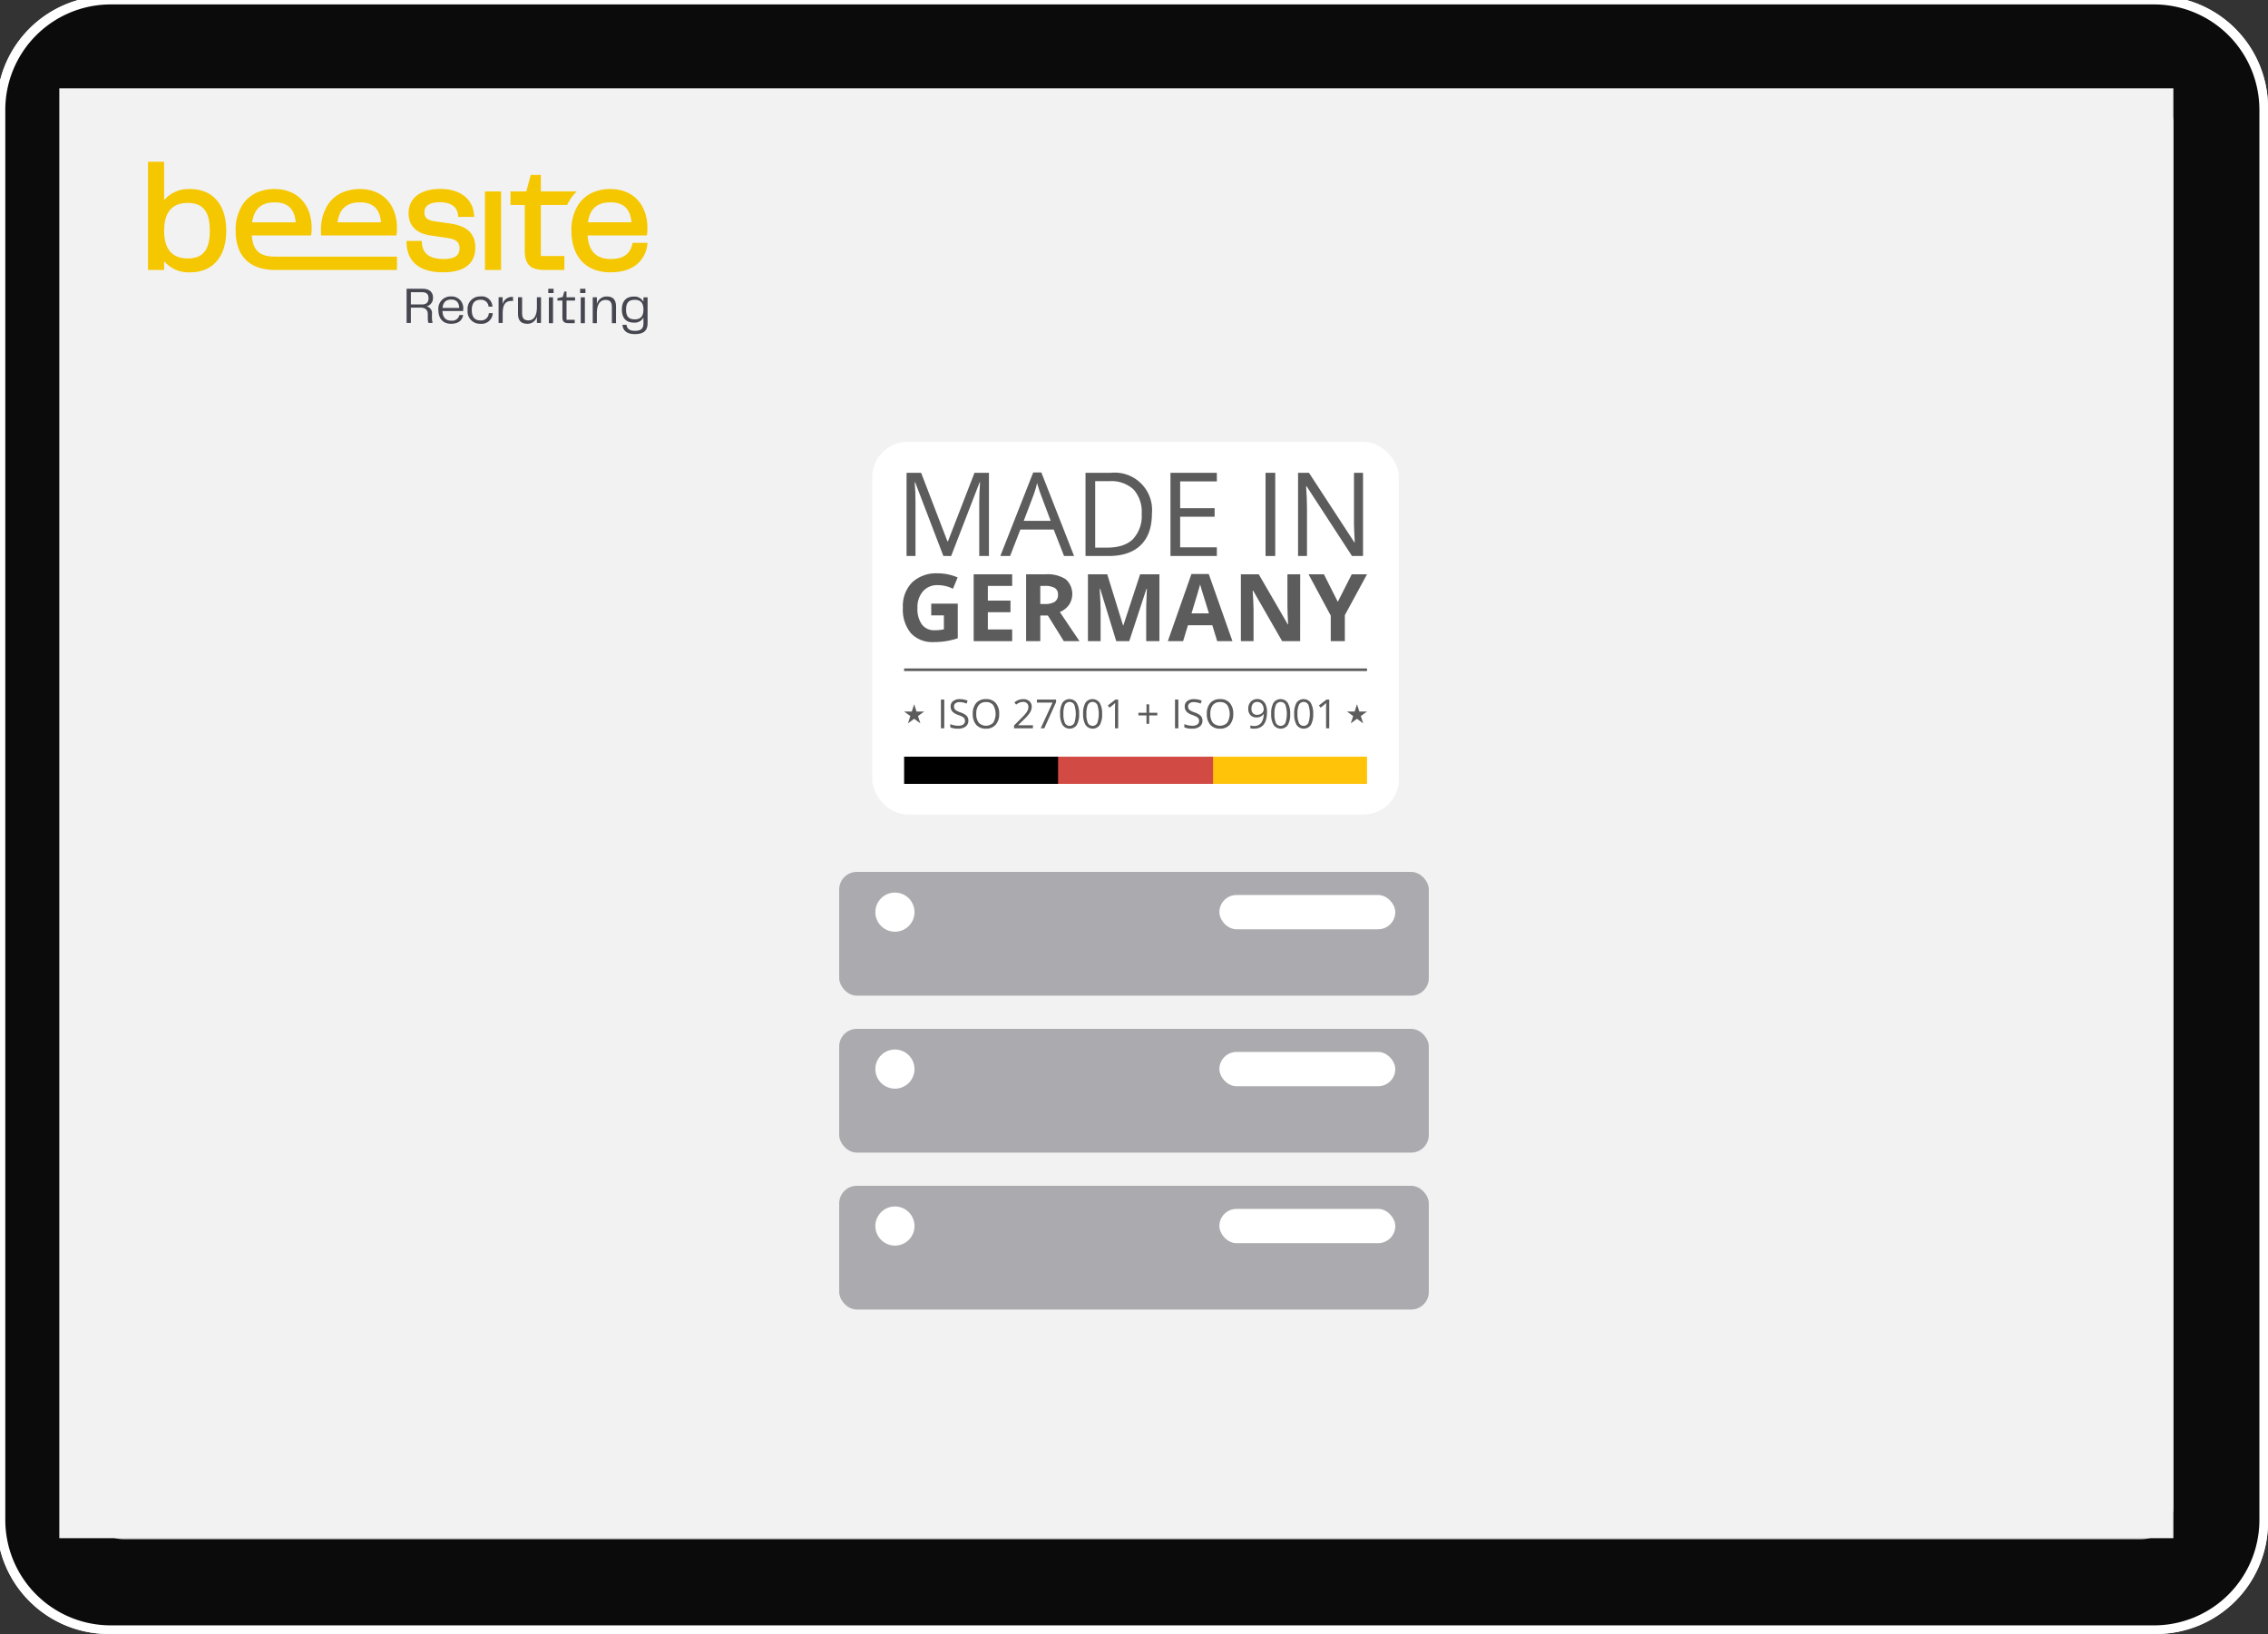 <svg xmlns="http://www.w3.org/2000/svg" xmlns:xlink="http://www.w3.org/1999/xlink" width="515" height="371" viewBox="0 0 515 371">
  <rect x="0" y="0" width="515" height="371" fill="#333333" stroke="none"/>
  <defs>
    <clipPath id="clip-path">
      <path id="Pfad_1850" data-name="Pfad 1850" d="M0-83.344H113.443v-39.141H0Z" transform="translate(0 122.485)" fill="none"/>
    </clipPath>
    <clipPath id="clip-Img-graphic-beesite-Datensicherheit-Made-in-Germany">
      <rect width="515" height="371"/>
    </clipPath>
  </defs>
  <g id="Img-graphic-beesite-Datensicherheit-Made-in-Germany" clip-path="url(#clip-Img-graphic-beesite-Datensicherheit-Made-in-Germany)">
    <path id="Pfad_1" data-name="Pfad 1" d="M25.522,371.948a25.406,25.406,0,0,1-25.4-25.415V25.416A25.406,25.406,0,0,1,25.522,0H490.479a25.406,25.406,0,0,1,25.4,25.416V346.533a25.406,25.406,0,0,1-25.4,25.415Z" transform="translate(-0.875 -0.948)" fill="#fff"/>
    <path id="Pfad_2" data-name="Pfad 2" d="M26.01,369.993A23.94,23.94,0,0,1,2.078,346.044V25.9A23.94,23.94,0,0,1,26.01,1.955H489.99A23.94,23.94,0,0,1,513.921,25.9V346.044a23.94,23.94,0,0,1-23.931,23.949Z" transform="translate(-0.875 -0.948)" fill="#0b0b0b"/>
    <path id="Pfad_6" data-name="Pfad 6" d="M28.941,350.443a7.329,7.329,0,0,1-7.326-7.332V28.837a7.329,7.329,0,0,1,7.326-7.331h458.12a7.329,7.329,0,0,1,7.326,7.331V343.111a7.329,7.329,0,0,1-7.326,7.332Z" transform="translate(-0.875 -0.948)" fill="#c4c4c4"/>
    <rect id="Rechteck_1" data-name="Rechteck 1" width="480.042" height="329.198" transform="translate(17.172 20.052)" fill="#f2f2f2"/>
    <path id="Pfad_1-2" data-name="Pfad 1" d="M25.522,371.948a25.406,25.406,0,0,1-25.4-25.415V25.416A25.406,25.406,0,0,1,25.522,0H490.479a25.406,25.406,0,0,1,25.4,25.416V346.533a25.406,25.406,0,0,1-25.4,25.415Z" transform="translate(-0.875 -0.948)" fill="#fff"/>
    <path id="Pfad_2-2" data-name="Pfad 2" d="M26.01,369.993A23.94,23.94,0,0,1,2.078,346.044V25.9A23.94,23.94,0,0,1,26.01,1.955H489.99A23.94,23.94,0,0,1,513.921,25.9V346.044a23.94,23.94,0,0,1-23.931,23.949Z" transform="translate(-0.875 -0.948)" fill="#0b0b0b"/>
    <path id="Pfad_6-2" data-name="Pfad 6" d="M28.941,350.443a7.329,7.329,0,0,1-7.326-7.332V28.837a7.329,7.329,0,0,1,7.326-7.331h458.12a7.329,7.329,0,0,1,7.326,7.331V343.111a7.329,7.329,0,0,1-7.326,7.332Z" transform="translate(-0.875 -0.948)" fill="#c4c4c4"/>
    <rect id="Rechteck_1-2" data-name="Rechteck 1" width="480.042" height="329.198" transform="translate(13.47 20.052)" fill="#f2f2f2"/>
    <g id="Gruppe_10200" data-name="Gruppe 10200" transform="translate(33.604 159.202)">
      <g id="Gruppe_9430" data-name="Gruppe 9430" transform="translate(0 -122.485)" clip-path="url(#clip-path)">
        <g id="Gruppe_9425" data-name="Gruppe 9425" transform="translate(58.723 28.849)">
          <path id="Pfad_1845" data-name="Pfad 1845" d="M-7.453-7.578c1.085,0,1.482-.549,1.482-1.435s-.455-1.342-1.47-1.342H-9.984v2.777Zm2.4,4.2h-.945a4.082,4.082,0,0,1-.14-1.2v-.711c0-1.109-.6-1.564-1.668-1.564H-9.984v3.477h-.969v-7.759h3.617c1.6,0,2.38.793,2.38,2.042a1.923,1.923,0,0,1-1.5,1.96,1.509,1.509,0,0,1,1.26,1.7v.817a4.893,4.893,0,0,0,.151,1.237" transform="translate(10.953 11.137)" fill="#464650"/>
        </g>
        <g id="Gruppe_9426" data-name="Gruppe 9426" transform="translate(65.942 30.587)">
          <path id="Pfad_1846" data-name="Pfad 1846" d="M-10.062-5.566c-.047-1.342-.735-1.9-1.82-1.9-1.109,0-1.832.525-1.96,1.9Zm-4.726.478A2.786,2.786,0,0,1-11.894-8.18,2.636,2.636,0,0,1-9.152-5.275a2.333,2.333,0,0,1-.023.409h-4.69c.07,1.6.84,2.182,2.007,2.182a1.647,1.647,0,0,0,1.843-1.272h.852c-.117.887-.793,1.984-2.73,1.984-2.007,0-2.894-1.353-2.894-3.115" transform="translate(14.788 8.18)" fill="#464650"/>
        </g>
        <g id="Gruppe_9427" data-name="Gruppe 9427" transform="translate(72.579 30.588)">
          <path id="Pfad_1847" data-name="Pfad 1847" d="M-6.212,0A2.41,2.41,0,0,1-3.494,2.322h-.875A1.67,1.67,0,0,0-6.177.758c-1.237,0-2.007.665-2.007,2.346s.747,2.345,1.972,2.345a1.736,1.736,0,0,0,1.9-1.657h.887A2.52,2.52,0,0,1-6.212,6.207,2.8,2.8,0,0,1-9.129,3.1,2.813,2.813,0,0,1-6.212,0" transform="translate(9.129)" fill="#464650"/>
        </g>
        <g id="Gruppe_9428" data-name="Gruppe 9428" transform="translate(79.612 30.693)">
          <path id="Pfad_1848" data-name="Pfad 1848" d="M0-.174H.922V1.378A2.18,2.18,0,0,1,3.069-.256h.21V.666H3.022C1.3.607.934,1.867.934,3.513V5.66H0Z" transform="translate(0 0.256)" fill="#464650"/>
        </g>
        <g id="Gruppe_9429" data-name="Gruppe 9429" transform="translate(84.021 30.775)">
          <path id="Pfad_1849" data-name="Pfad 1849" d="M0-7.925v-3.722H.933V-8.03c0,1.3.572,1.634,1.458,1.634,1.213,0,1.9-1.085,1.9-3.022v-2.229h.933v5.834H4.294v-1.47a2.167,2.167,0,0,1-2.17,1.657C.653-5.627,0-6.4,0-7.925" transform="translate(0 11.647)" fill="#464650"/>
        </g>
      </g>
      <path id="Pfad_1851" data-name="Pfad 1851" d="M284.569-30.268h.94v5.874h-.94Zm-.141-1.939h1.21v.975h-1.21Z" transform="translate(-193.537 -61.429)" fill="#464650"/>
      <g id="Gruppe_9432" data-name="Gruppe 9432" transform="translate(0 -122.485)" clip-path="url(#clip-path)">
        <g id="Gruppe_9431" data-name="Gruppe 9431" transform="translate(92.97 29.484)">
          <path id="Pfad_1852" data-name="Pfad 1852" d="M-2.4-12.358v-3.76H-3.529v-.529l1.21-.294.352-1.222h.5v1.3H.478v.74H-1.461v4.371H.4v.763H-.991c-1.116,0-1.41-.435-1.41-1.374" transform="translate(3.529 18.161)" fill="#464650"/>
        </g>
      </g>
      <path id="Pfad_1854" data-name="Pfad 1854" d="M307.207-30.268h.94v5.874h-.94Zm-.141-1.939h1.211v.975h-1.211Z" transform="translate(-208.941 -61.429)" fill="#464650"/>
      <g id="Gruppe_9436" data-name="Gruppe 9436" transform="translate(0 -122.485)" clip-path="url(#clip-path)">
        <g id="Gruppe_9433" data-name="Gruppe 9433" transform="translate(100.992 30.6)">
          <path id="Pfad_1855" data-name="Pfad 1855" d="M0-.4H.94V1.138A2.252,2.252,0,0,1,3.184-.589c1.481,0,2.1.8,2.1,2.315V5.474h-.94V1.831C4.347.575,3.795.2,2.937.2c-1.3,0-2,1.01-2,3.031V5.474H0Z" transform="translate(0 0.589)" fill="#464650"/>
        </g>
        <g id="Gruppe_9434" data-name="Gruppe 9434" transform="translate(107.604 30.623)">
          <path id="Pfad_1856" data-name="Pfad 1856" d="M-6.23-11.007c1.257,0,1.974-.622,1.974-2.22s-.717-2.209-1.974-2.209c-1.34,0-1.974.622-1.974,2.209s.634,2.22,1.974,2.22M-9.015-9.762h.928c.071.775.564,1.363,1.868,1.363,1.387,0,1.962-.482,1.962-1.739v-1.28a2.225,2.225,0,0,1-2.185,1.151c-1.845,0-2.714-1.151-2.714-2.96s.869-2.949,2.714-2.949a2.256,2.256,0,0,1,2.185,1.2v-1.033h.94v5.886c0,1.563-.764,2.467-2.9,2.467-1.751,0-2.691-.764-2.8-2.1" transform="translate(9.156 16.176)" fill="#464650"/>
        </g>
        <g id="Gruppe_9435" data-name="Gruppe 9435" transform="translate(58.722 6.173)">
          <path id="Pfad_1857" data-name="Pfad 1857" d="M-21.16-16.742l-3.61-.507c-2.013-.284-2.283-1.178-2.283-2.017,0-1.535,1.2-2.317,3.562-2.317,2.413,0,3.9,1.057,4.079,2.9l.039.439h3.625l-.039-.516c-.27-3.605-3.2-5.845-7.636-5.845-4.527,0-7.23,2.07-7.23,5.541,0,2.8,1.781,4.595,5,5.034l3.919.575c2.331.333,2.655,1.313,2.655,2.321,0,1.139-.415,2.452-3.668,2.452-3.1,0-4.7-1.2-4.884-3.668l-.029-.449H-31.1l0,.492c.048,2.481,1.187,6.646,8.277,6.646,6.062,0,7.331-3.05,7.331-5.608,0-3.157-1.8-4.894-5.676-5.473" transform="translate(31.098 24.604)" fill="#f5c700"/>
        </g>
      </g>
      <path id="Pfad_1859" data-name="Pfad 1859" d="M239.448-83.545h3.664v-17.834h-3.664Z" transform="translate(-162.931 -14.361)" fill="#f5c700"/>
      <g id="Gruppe_9442" data-name="Gruppe 9442" transform="translate(0 -122.485)" clip-path="url(#clip-path)">
        <g id="Gruppe_9437" data-name="Gruppe 9437" transform="translate(82.317 2.997)">
          <path id="Pfad_1860" data-name="Pfad 1860" d="M-14.7-7.975V-11.72H-17l-1.009,3.745H-21.6v3.089h3.239V5.428c0,3.19,1.269,4.431,4.532,4.431h4.465V6.7H-14.7V-4.886h5.961a10.62,10.62,0,0,1,.719-1.3A9.888,9.888,0,0,1-6.553-7.975Z" transform="translate(21.598 11.72)" fill="#f5c700"/>
        </g>
        <g id="Gruppe_9438" data-name="Gruppe 9438" transform="translate(39.277 6.202)">
          <path id="Pfad_1861" data-name="Pfad 1861" d="M-36.453-22.456l.067-.4a7.315,7.315,0,0,0,.072-1.259c0-5.4-3.3-8.886-8.408-8.886a10.078,10.078,0,0,0-3.374.541,7.588,7.588,0,0,0-3.953,3.089,10.52,10.52,0,0,0-1.525,5.791c0,.386.014.763.043,1.125Zm-8.234-7.52c2.939,0,4.5,1.481,4.749,4.532h-9.875c.434-3.089,2.075-4.532,5.126-4.532" transform="translate(53.573 33.002)" fill="#f5c700"/>
        </g>
        <g id="Gruppe_9439" data-name="Gruppe 9439" transform="translate(19.902 6.202)">
          <path id="Pfad_1862" data-name="Pfad 1862" d="M-7.8-22.455H5.656l.068-.4A7.314,7.314,0,0,0,5.8-24.115c0-5.4-3.3-8.886-8.408-8.886a10.081,10.081,0,0,0-3.374.54,7.588,7.588,0,0,0-3.953,3.089,10.52,10.52,0,0,0-1.525,5.791c0,5.839,3.2,8.818,8.559,8.943v.012H25.172v-3.029H-2.584c-3.256-.026-4.929-1.186-5.216-4.8m5.222-7.52c2.939,0,4.5,1.481,4.749,4.532H-7.7c.435-3.089,2.076-4.532,5.126-4.532" transform="translate(11.463 33.001)" fill="#f5c700"/>
        </g>
        <g id="Gruppe_9440" data-name="Gruppe 9440" transform="translate(0 0)">
          <path id="Pfad_1863" data-name="Pfad 1863" d="M-20.349-13.216A7.272,7.272,0,0,0-26.242-10.7v-8.721H-29.9V5.158h3.663V3.165a7.246,7.246,0,0,0,5.893,2.529c5.14,0,8.21-3.533,8.21-9.455s-3.07-9.455-8.21-9.455m-.536,15.754c-3.552,0-5.357-2.119-5.357-6.3s1.805-6.3,5.357-6.3c3.465,0,5.015,1.945,5.015,6.3s-1.55,6.3-5.015,6.3" transform="translate(29.905 19.423)" fill="#f5c700"/>
        </g>
        <g id="Gruppe_9441" data-name="Gruppe 9441" transform="translate(96.15 6.202)">
          <path id="Pfad_1864" data-name="Pfad 1864" d="M-29.6-26.012l-.087.367c-.531,2.225-2.119,3.306-4.86,3.306-3.306,0-5-1.7-5.29-5.343h13.456l.068-.4a7.318,7.318,0,0,0,.072-1.26c0-5.4-3.3-8.886-8.408-8.886a10.073,10.073,0,0,0-3.374.541A7.588,7.588,0,0,0-41.973-34.6,10.522,10.522,0,0,0-43.5-28.806c0,5.946,3.311,9.494,8.852,9.494,7.018,0,8.181-4.711,8.369-6.154l.073-.545Zm-5.014-9.19c2.939,0,4.5,1.482,4.749,4.532h-9.875c.435-3.089,2.076-4.532,5.126-4.532" transform="translate(43.498 38.228)" fill="#f5c700"/>
        </g>
      </g>
    </g>
    <g id="Gruppe_10493" data-name="Gruppe 10493" transform="translate(10.026 16)">
      <g id="Gruppe_10484" data-name="Gruppe 10484" transform="translate(180.528 217.605)">
        <rect id="Rechteck_2540" data-name="Rechteck 2540" width="133.892" height="28.094" rx="4" transform="translate(0 0)" fill="#ababaf"/>
      </g>
      <g id="Gruppe_10483" data-name="Gruppe 10483" transform="translate(180.528 181.971)">
        <rect id="Rechteck_2538" data-name="Rechteck 2538" width="133.892" height="28.094" rx="4" transform="translate(0 0)" fill="#ababaf"/>
        <rect id="Rechteck_2539" data-name="Rechteck 2539" width="39.941" height="7.78" rx="3.89" transform="translate(86.334 5.245)" fill="#fff"/>
        <circle id="Ellipse_132" data-name="Ellipse 132" cx="4.444" cy="4.444" r="4.444" transform="translate(8.217 4.691)" fill="#fff"/>
        <rect id="Rechteck_2541" data-name="Rechteck 2541" width="39.941" height="7.78" rx="3.89" transform="translate(86.334 40.88)" fill="#fff"/>
        <circle id="Ellipse_133" data-name="Ellipse 133" cx="4.444" cy="4.444" r="4.444" transform="translate(8.217 40.326)" fill="#fff"/>
        <rect id="Rechteck_2542" data-name="Rechteck 2542" width="133.892" height="28.094" rx="4" transform="translate(0 71.269)" fill="#ababaf"/>
        <circle id="Ellipse_134" data-name="Ellipse 134" cx="4.444" cy="4.444" r="4.444" transform="translate(8.217 75.961)" fill="#fff"/>
        <rect id="Rechteck_2543" data-name="Rechteck 2543" width="39.941" height="7.78" rx="3.89" transform="translate(86.334 76.514)" fill="#fff"/>
      </g>
    </g>
    <g id="Gruppe_9985" data-name="Gruppe 9985" transform="translate(21.61 -28.463)">
      <g id="Gruppe_9951" data-name="Gruppe 9951" transform="translate(176.463 128.789)">
        <g id="Gruppe_9947" data-name="Gruppe 9947" transform="translate(0 0)">
          <g id="Gruppe_12" data-name="Gruppe 12" transform="translate(0 0)">
            <rect id="Rechteck_1-3" data-name="Rechteck 1" width="119.568" height="84.603" rx="8" transform="translate(0 0)" fill="#fff"/>
            <g id="Gruppe_11" data-name="Gruppe 11" transform="translate(6.947 6.947)">
              <g id="Gruppe_6" data-name="Gruppe 6" transform="translate(0.833 0)">
                <path id="Pfad_8" data-name="Pfad 8" d="M363.793,231.667l-6.409-16.744h-.1q.181,1.99.181,4.729v12.017h-2.029V212.777h3.307l5.982,15.582h.1l6.034-15.582h3.282v18.89h-2.2V219.5q0-2.093.181-4.548h-.1l-6.46,16.72Z" transform="translate(-355.433 -212.699)" fill="#5c5c5c"/>
                <path id="Pfad_9" data-name="Pfad 9" d="M417.967,231.569l-2.352-6.009h-7.571l-2.326,6.009h-2.223l7.469-18.969h1.847l7.43,18.968Zm-3.037-7.985-2.2-5.853q-.427-1.112-.879-2.726a24.5,24.5,0,0,1-.814,2.726l-2.223,5.853Z" transform="translate(-382.202 -212.6)" fill="#5c5c5c"/>
                <path id="Pfad_10" data-name="Pfad 10" d="M462.238,222.041q0,4.678-2.539,7.152t-7.307,2.473h-5.233v-18.89h5.789a8.48,8.48,0,0,1,9.29,9.264Zm-2.326.078a7.6,7.6,0,0,0-1.854-5.569,7.435,7.435,0,0,0-5.511-1.874h-3.192v15.092h2.674q3.928,0,5.9-1.932A7.649,7.649,0,0,0,459.912,222.119Z" transform="translate(-406.522 -212.699)" fill="#5c5c5c"/>
                <path id="Pfad_11" data-name="Pfad 11" d="M501.232,231.667H490.7v-18.89h10.532v1.952H492.9v6.086h7.83v1.938H492.9V229.7h8.335Z" transform="translate(-430.773 -212.699)" fill="#5c5c5c"/>
                <path id="Pfad_12" data-name="Pfad 12" d="M539.437,231.667v-18.89h2.2v18.89Z" transform="translate(-457.919 -212.699)" fill="#5c5c5c"/>
                <path id="Pfad_13" data-name="Pfad 13" d="M570.845,231.667h-2.507l-10.323-15.855h-.1q.207,2.791.206,5.117v10.738h-2.029v-18.89h2.48l10.3,15.789h.1q-.026-.349-.116-2.242t-.065-2.707V212.777h2.054Z" transform="translate(-467.193 -212.699)" fill="#5c5c5c"/>
              </g>
              <g id="Gruppe_7" data-name="Gruppe 7" transform="translate(0 22.905)">
                <path id="Pfad_14" data-name="Pfad 14" d="M360.587,271.176h6.023v7.871a16.958,16.958,0,0,1-2.757.67,17.959,17.959,0,0,1-2.643.192,6.688,6.688,0,0,1-5.249-2.019,8.4,8.4,0,0,1-1.812-5.8,7.65,7.65,0,0,1,2.1-5.732,7.983,7.983,0,0,1,5.83-2.056,11.282,11.282,0,0,1,4.506.934l-1.069,2.575a7.639,7.639,0,0,0-3.458-.831,4.27,4.27,0,0,0-3.344,1.4,5.438,5.438,0,0,0-1.256,3.769,6.054,6.054,0,0,0,1.013,3.775,3.5,3.5,0,0,0,2.943,1.3,10.424,10.424,0,0,0,2.046-.207v-3.168h-2.876Z" transform="translate(-354.149 -264.302)" fill="#5c5c5c"/>
                <path id="Pfad_15" data-name="Pfad 15" d="M399.173,279.98H390.43V264.8h8.743v2.637h-5.524v3.333h5.14v2.638h-5.14v3.914h5.524Z" transform="translate(-374.357 -264.58)" fill="#5c5c5c"/>
                <path id="Pfad_16" data-name="Pfad 16" d="M420.533,274.154v5.825h-3.22V264.8h4.423a7.57,7.57,0,0,1,4.579,1.127,4.491,4.491,0,0,1,.748,5.8,4.88,4.88,0,0,1-2.087,1.636q3.426,5.119,4.465,6.614h-3.573l-3.623-5.825Zm0-2.616h1.038a3.97,3.97,0,0,0,2.253-.509,1.817,1.817,0,0,0,.727-1.6,1.661,1.661,0,0,0-.743-1.537,4.506,4.506,0,0,0-2.3-.457h-.976Z" transform="translate(-389.33 -264.58)" fill="#5c5c5c"/>
                <path id="Pfad_17" data-name="Pfad 17" d="M455.427,279.98l-3.655-11.91h-.093q.2,3.634.2,4.849v7.061H449V264.8h4.382l3.594,11.608h.063l3.81-11.608h4.381v15.181h-3v-7.186q0-.509.016-1.174t.139-3.529h-.093l-3.914,11.889Z" transform="translate(-406.979 -264.58)" fill="#5c5c5c"/>
                <path id="Pfad_18" data-name="Pfad 18" d="M501.15,279.9l-1.1-3.613h-5.534l-1.1,3.613h-3.468l5.358-15.243h3.935l5.379,15.243Zm-1.869-6.313q-1.526-4.912-1.718-5.555t-.275-1.017q-.343,1.329-1.963,6.573Z" transform="translate(-429.785 -264.5)" fill="#5c5c5c"/>
                <path id="Pfad_19" data-name="Pfad 19" d="M540.843,279.98h-4.091l-6.6-11.484h-.093q.2,3.042.2,4.34v7.144h-2.877V264.8h4.06l6.593,11.37h.073q-.156-2.959-.156-4.184V264.8h2.9Z" transform="translate(-450.632 -264.58)" fill="#5c5c5c"/>
                <path id="Pfad_20" data-name="Pfad 20" d="M568.721,271.048l3.168-6.251h3.468l-5.036,9.273v5.908h-3.2v-5.8l-5.036-9.375h3.489Z" transform="translate(-469.965 -264.578)" fill="#5c5c5c"/>
              </g>
              <g id="Gruppe_10" data-name="Gruppe 10" transform="translate(0.278 64.535)">
                <path id="Pfad_37" data-name="Pfad 37" d="M198.974,318.277h-35.2v6.173h35.2Z" transform="translate(-93.857 -318.277)" fill="#ffc309" fill-rule="evenodd"/>
                <path id="Pfad_38" data-name="Pfad 38" d="M450.567,318.277h-35.2v6.173h35.2Z" transform="translate(-415.365 -318.277)"/>
                <path id="Pfad_39" data-name="Pfad 39" d="M324.771,318.277h-35.2v6.173h35.2Z" transform="translate(-254.611 -318.277)" fill="#d14a43" fill-rule="evenodd"/>
              </g>
              <path id="Pfad_40" data-name="Pfad 40" d="M163.773,246.183H268.89v.593H163.773Z" transform="translate(-163.495 -201.682)" fill="#5c5c5c" fill-rule="evenodd"/>
              <g id="Gruppe_9" data-name="Gruppe 9" transform="translate(0.278 51.454)">
                <path id="Pfad_57" data-name="Pfad 57" d="M166.055,275.413l.536,1.661,1.745,0-1.414,1.023.542,1.659-1.41-1.028-1.41,1.028.542-1.659-1.414-1.023,1.746,0,.536-1.661Zm100.553,0,.536,1.661,1.746,0-1.414,1.023.543,1.659-1.411-1.028-1.41,1.028.542-1.659-1.414-1.023,1.746,0Z" transform="translate(-163.773 -274.244)" fill="#5c5c5c" fill-rule="evenodd"/>
                <g id="Gruppe_8" data-name="Gruppe 8" transform="translate(8.362 0)">
                  <path id="Pfad_41" data-name="Pfad 41" d="M375.971,379.3v-6.524h.758V379.3Z" transform="translate(-375.971 -372.666)" fill="#5c5c5c"/>
                  <path id="Pfad_42" data-name="Pfad 42" d="M391.234,377.15a1.6,1.6,0,0,1-.625,1.343,2.708,2.708,0,0,1-1.7.482,4.247,4.247,0,0,1-1.785-.3v-.733a4.692,4.692,0,0,0,.875.268,4.613,4.613,0,0,0,.937.1,1.89,1.89,0,0,0,1.142-.288.945.945,0,0,0,.384-.8,1.028,1.028,0,0,0-.136-.556,1.263,1.263,0,0,0-.455-.4,6.362,6.362,0,0,0-.971-.415,3.1,3.1,0,0,1-1.3-.772,1.7,1.7,0,0,1-.39-1.165,1.448,1.448,0,0,1,.567-1.2,2.354,2.354,0,0,1,1.5-.446,4.419,4.419,0,0,1,1.789.357l-.237.661a4.042,4.042,0,0,0-1.571-.339,1.519,1.519,0,0,0-.941.259.852.852,0,0,0-.339.718,1.1,1.1,0,0,0,.125.556,1.175,1.175,0,0,0,.422.4,5.246,5.246,0,0,0,.908.4,3.592,3.592,0,0,1,1.412.785A1.544,1.544,0,0,1,391.234,377.15Z" transform="translate(-385.004 -372.256)" fill="#5c5c5c"/>
                  <path id="Pfad_43" data-name="Pfad 43" d="M419.92,375.579a3.591,3.591,0,0,1-.792,2.463,2.784,2.784,0,0,1-2.2.9,2.816,2.816,0,0,1-2.223-.881,3.629,3.629,0,0,1-.783-2.487,3.576,3.576,0,0,1,.785-2.47,2.839,2.839,0,0,1,2.231-.877,2.779,2.779,0,0,1,2.2.892A3.59,3.59,0,0,1,419.92,375.579Zm-5.2,0a3.1,3.1,0,0,0,.564,2.01,2.307,2.307,0,0,0,3.277,0,3.913,3.913,0,0,0,0-4.009,1.975,1.975,0,0,0-1.631-.681,2.013,2.013,0,0,0-1.649.685A3.06,3.06,0,0,0,414.722,375.579Z" transform="translate(-406.695 -372.219)" fill="#5c5c5c"/>
                  <path id="Pfad_44" data-name="Pfad 44" d="M467.47,378.883h-4.288v-.639l1.718-1.727a12.686,12.686,0,0,0,1.035-1.133,2.892,2.892,0,0,0,.375-.661,1.889,1.889,0,0,0,.125-.692,1.1,1.1,0,0,0-.317-.828,1.214,1.214,0,0,0-.879-.306,2.212,2.212,0,0,0-.77.134,3.071,3.071,0,0,0-.81.486l-.393-.5a3.007,3.007,0,0,1,1.963-.75,2.075,2.075,0,0,1,1.441.471,1.62,1.62,0,0,1,.522,1.265,2.443,2.443,0,0,1-.348,1.227,7.792,7.792,0,0,1-1.3,1.535l-1.428,1.4v.036h3.356Z" transform="translate(-446.578 -372.253)" fill="#5c5c5c"/>
                  <path id="Pfad_45" data-name="Pfad 45" d="M491.336,379.3l2.7-5.841h-3.557v-.683h4.343v.593l-2.668,5.93Z" transform="translate(-468.682 -372.666)" fill="#5c5c5c"/>
                  <path id="Pfad_46" data-name="Pfad 46" d="M522.434,375.592a4.763,4.763,0,0,1-.533,2.526,1.969,1.969,0,0,1-3.233-.02,4.67,4.67,0,0,1-.549-2.505,4.755,4.755,0,0,1,.531-2.529,1.971,1.971,0,0,1,3.233.036A4.647,4.647,0,0,1,522.434,375.592Zm-3.565,0a4.794,4.794,0,0,0,.333,2.073,1.2,1.2,0,0,0,2.14-.009,6.539,6.539,0,0,0,0-4.123,1.206,1.206,0,0,0-2.14-.009A4.758,4.758,0,0,0,518.869,375.592Z" transform="translate(-491.056 -372.232)" fill="#5c5c5c"/>
                  <path id="Pfad_47" data-name="Pfad 47" d="M549.879,375.592a4.763,4.763,0,0,1-.533,2.526,1.969,1.969,0,0,1-3.233-.02,4.67,4.67,0,0,1-.549-2.505,4.756,4.756,0,0,1,.531-2.529,1.971,1.971,0,0,1,3.233.036A4.644,4.644,0,0,1,549.879,375.592Zm-3.565,0a4.793,4.793,0,0,0,.333,2.073,1.2,1.2,0,0,0,2.14-.009,6.539,6.539,0,0,0,0-4.123,1.206,1.206,0,0,0-2.14-.009A4.758,4.758,0,0,0,546.314,375.592Z" transform="translate(-513.276 -372.232)" fill="#5c5c5c"/>
                  <path id="Pfad_48" data-name="Pfad 48" d="M577.378,379.3h-.722v-4.649q0-.58.036-1.1-.094.094-.21.2t-1.062.87l-.393-.509,1.727-1.334h.625Z" transform="translate(-537.13 -372.667)" fill="#5c5c5c"/>
                  <path id="Pfad_49" data-name="Pfad 49" d="M615.42,380.378h1.838v.616H615.42v1.9h-.62v-1.9H612.97v-.616H614.8v-1.91h.62Z" transform="translate(-568.127 -377.277)" fill="#5c5c5c"/>
                  <path id="Pfad_50" data-name="Pfad 50" d="M655.158,379.3v-6.524h.759V379.3Z" transform="translate(-602.005 -372.666)" fill="#5c5c5c"/>
                  <path id="Pfad_51" data-name="Pfad 51" d="M670.421,377.151a1.6,1.6,0,0,1-.625,1.343,2.708,2.708,0,0,1-1.7.482,4.248,4.248,0,0,1-1.785-.3v-.733a4.7,4.7,0,0,0,.875.268,4.612,4.612,0,0,0,.937.1,1.89,1.89,0,0,0,1.143-.288.945.945,0,0,0,.384-.8,1.029,1.029,0,0,0-.136-.556,1.267,1.267,0,0,0-.455-.4,6.367,6.367,0,0,0-.97-.415,3.1,3.1,0,0,1-1.3-.772,1.7,1.7,0,0,1-.39-1.165,1.448,1.448,0,0,1,.567-1.2,2.355,2.355,0,0,1,1.5-.446,4.419,4.419,0,0,1,1.789.357l-.236.661a4.044,4.044,0,0,0-1.571-.339,1.519,1.519,0,0,0-.942.259.853.853,0,0,0-.339.718,1.1,1.1,0,0,0,.125.556,1.176,1.176,0,0,0,.422.4,5.24,5.24,0,0,0,.908.4,3.6,3.6,0,0,1,1.412.785A1.545,1.545,0,0,1,670.421,377.151Z" transform="translate(-611.039 -372.256)" fill="#5c5c5c"/>
                  <path id="Pfad_52" data-name="Pfad 52" d="M699.108,375.579a3.591,3.591,0,0,1-.792,2.463,2.785,2.785,0,0,1-2.2.9,2.816,2.816,0,0,1-2.223-.881,3.627,3.627,0,0,1-.783-2.487,3.577,3.577,0,0,1,.785-2.47,2.838,2.838,0,0,1,2.231-.877,2.779,2.779,0,0,1,2.2.892A3.591,3.591,0,0,1,699.108,375.579Zm-5.2,0a3.1,3.1,0,0,0,.564,2.01,2.307,2.307,0,0,0,3.277,0,3.914,3.914,0,0,0,0-4.009,1.975,1.975,0,0,0-1.631-.681,2.014,2.014,0,0,0-1.649.685A3.061,3.061,0,0,0,693.91,375.579Z" transform="translate(-632.73 -372.219)" fill="#5c5c5c"/>
                  <path id="Pfad_53" data-name="Pfad 53" d="M746.762,375.159q0,3.828-2.963,3.829a3.019,3.019,0,0,1-.821-.089v-.639a2.622,2.622,0,0,0,.812.116,1.976,1.976,0,0,0,1.618-.662,3.349,3.349,0,0,0,.6-2.033h-.054a1.588,1.588,0,0,1-.651.564,2.094,2.094,0,0,1-.915.195,1.839,1.839,0,0,1-1.374-.518,1.973,1.973,0,0,1-.509-1.445,2.214,2.214,0,0,1,.569-1.606,2.072,2.072,0,0,1,3.424.747A4.052,4.052,0,0,1,746.762,375.159Zm-2.2-2.245a1.223,1.223,0,0,0-.986.41,1.713,1.713,0,0,0-.348,1.142,1.485,1.485,0,0,0,.321,1.011,1.228,1.228,0,0,0,.977.368,1.7,1.7,0,0,0,.747-.165,1.35,1.35,0,0,0,.538-.451,1.04,1.04,0,0,0,.2-.6,2.045,2.045,0,0,0-.183-.866,1.51,1.51,0,0,0-.511-.625A1.287,1.287,0,0,0,744.567,372.915Z" transform="translate(-672.718 -372.268)" fill="#5c5c5c"/>
                  <path id="Pfad_54" data-name="Pfad 54" d="M774.176,375.592a4.765,4.765,0,0,1-.533,2.526,1.97,1.97,0,0,1-3.233-.02,4.671,4.671,0,0,1-.549-2.505,4.755,4.755,0,0,1,.531-2.529,1.971,1.971,0,0,1,3.233.036A4.644,4.644,0,0,1,774.176,375.592Zm-3.565,0a4.794,4.794,0,0,0,.333,2.073,1.2,1.2,0,0,0,2.14-.009,6.539,6.539,0,0,0,0-4.123,1.206,1.206,0,0,0-2.14-.009A4.757,4.757,0,0,0,770.611,375.592Z" transform="translate(-694.871 -372.232)" fill="#5c5c5c"/>
                  <path id="Pfad_55" data-name="Pfad 55" d="M801.622,375.592a4.763,4.763,0,0,1-.533,2.526,1.969,1.969,0,0,1-3.233-.02,4.671,4.671,0,0,1-.549-2.505,4.756,4.756,0,0,1,.531-2.529,1.971,1.971,0,0,1,3.233.036A4.646,4.646,0,0,1,801.622,375.592Zm-3.565,0a4.8,4.8,0,0,0,.333,2.073,1.2,1.2,0,0,0,2.14-.009,6.539,6.539,0,0,0,0-4.123,1.206,1.206,0,0,0-2.14-.009,4.744,4.744,0,0,0-.335,2.068Z" transform="translate(-717.092 -372.232)" fill="#5c5c5c"/>
                  <path id="Pfad_56" data-name="Pfad 56" d="M829.12,379.3H828.4v-4.649q0-.58.036-1.1-.094.094-.21.2t-1.062.87l-.393-.509,1.727-1.334h.625Z" transform="translate(-740.944 -372.667)" fill="#5c5c5c"/>
                </g>
              </g>
            </g>
          </g>
        </g>
      </g>
    </g>
  </g>
</svg>
